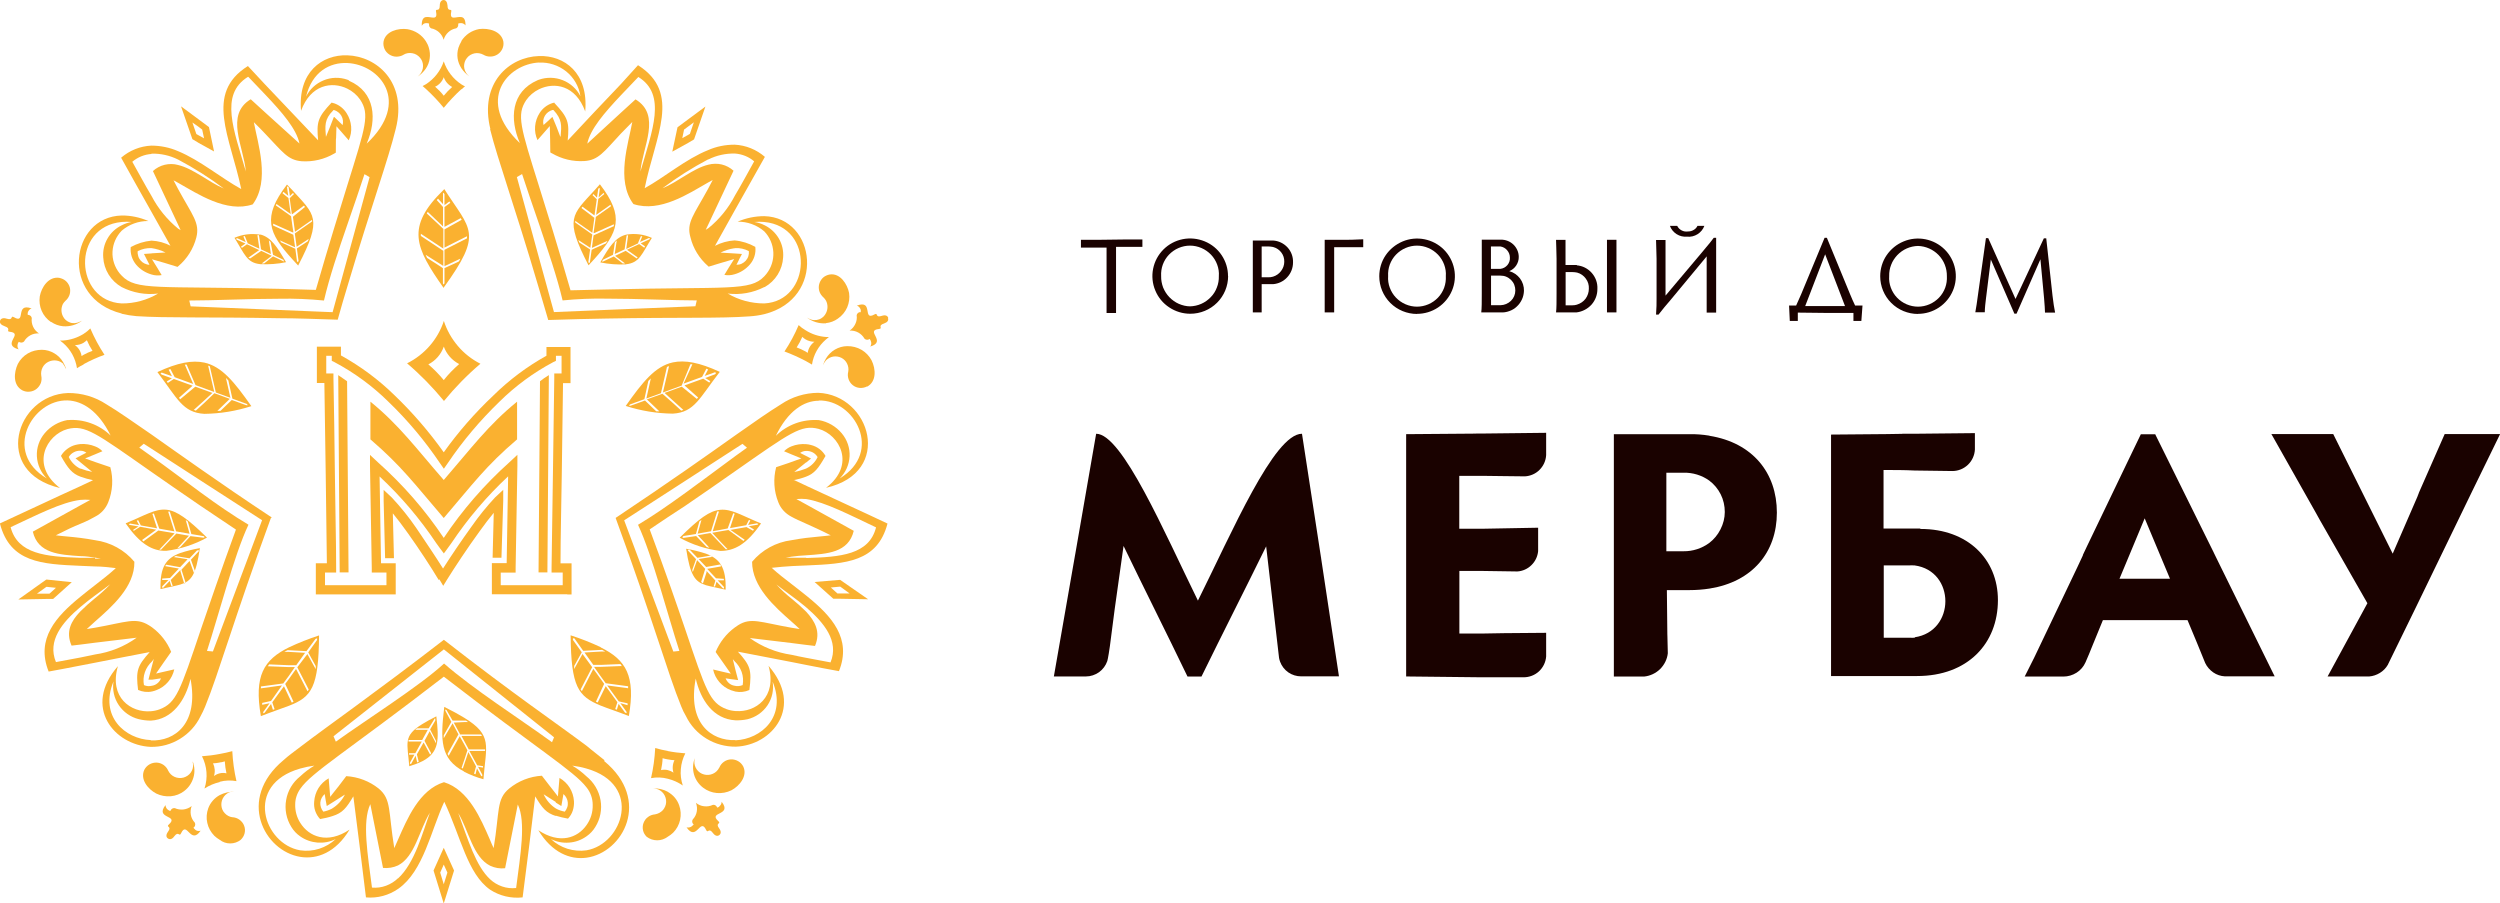 <?xml version="1.0" encoding="UTF-8"?> <svg xmlns="http://www.w3.org/2000/svg" xmlns:xlink="http://www.w3.org/1999/xlink" id="uuid-aaf649f0-b9c9-4663-afae-34997f6e8dcf" width="240" height="86.73" viewBox="0 0 240 86.73"><defs><clipPath id="uuid-df63ce5b-0edc-4995-a5e2-57856f23456d"><rect width="85.29" height="86.73" style="fill:none; stroke-width:0px;"></rect></clipPath></defs><g id="uuid-8d5efdb8-1de2-477a-aa09-23ba9f38d28b"><rect x="101.19" y="21.68" width="138.77" height="43.37" style="fill:none; stroke-width:0px;"></rect><path d="m126.82,53.49c.07.51-.1-.66,0,0h0Z" style="fill:#1a0200; stroke-width:0px;"></path><path d="m122.79,63.17c.02.12.06.24.1.36.15.41.43.77.79,1.02.36.25.79.38,1.23.38h3.63c-1.24-8.2-1.63-10.77-1.73-11.45-.08-.54-.46-3.03-1.82-11.84-2.68,0-6.73,9.48-9.99,16.02-3.21-6.53-7.27-16.02-9.77-16.02-4.14,23.84.14-.77-4.06,23.3h3.07c.46,0,.9-.15,1.27-.41.37-.27.64-.64.79-1.07.06-.17.23-1.26.25-1.44.33-2.53.44-3.36.46-3.55.08-.62.32-2.25.85-6.06,2.04,4.23,4.1,8.3,6.14,12.54h1.34c2.07-4.23,4.14-8.28,6.21-12.5" style="fill:#1a0200; stroke-width:0px;"></path><path d="m143.13,26.46h.91c.19,0,.38.03.55.1.17.07.33.18.47.31.13.13.24.29.31.47.07.18.1.36.1.55,0,.37-.15.73-.42.99-.27.26-.62.41-1,.42h-.91v-2.85Zm0-2.8h.58c.11,0,.22,0,.33,0,.25.04.49.17.65.37.17.2.26.44.26.7.02.26-.07.52-.24.72-.17.2-.41.33-.67.36h-.91v-2.15Zm-.91,6.33h1.82c.29.02.57-.02.84-.12.27-.09.52-.24.73-.44.21-.19.38-.43.5-.69.12-.26.18-.54.19-.82.01-.43-.12-.84-.38-1.19-.26-.34-.62-.59-1.03-.7.27-.11.51-.3.67-.55.16-.25.25-.53.24-.83,0-.22-.05-.44-.14-.64-.09-.2-.22-.39-.38-.54-.16-.15-.35-.27-.56-.35-.21-.08-.43-.12-.65-.11h-1.82v5.16c0,.69,0,1.51-.05,1.81" style="fill:#1a0200; stroke-width:0px;"></path><path d="m121.12,23.66h.62c.16,0,.32.02.47.05.31.08.59.26.79.52.2.26.3.57.29.9,0,.32-.11.63-.31.89-.19.26-.47.45-.77.54-.15.04-.31.07-.46.06h-.63v-2.96Zm-.91,6.33h.91v-2.71h.69c.13,0,.27,0,.4,0,.53-.04,1.02-.28,1.37-.67.36-.39.55-.89.55-1.42.02-.53-.17-1.05-.53-1.44-.36-.39-.86-.63-1.39-.66-.13,0-.25,0-.38,0h-1.56v6.9" style="fill:#1a0200; stroke-width:0px;"></path><path d="m159.01,30.2h.21c.39-.52.73-.9,1.16-1.41l3.39-4.09.07-.09v5.4h.91v-7.18h-.23c-.26.35-.45.59-.72.9l-.38.46-3.53,4.19v-5.34h-.91c0,.45.05,1.27.05,1.81v3.8c0,.43,0,.96-.05,1.55" style="fill:#1a0200; stroke-width:0px;"></path><path d="m190.67,28.53l.45-3.62,2.26,5.2h.21l2.29-5.22.35,3.73c.05.69.09,1.06.09,1.39h.97c-.1-.49-.16-.9-.25-1.64l-.6-5.49h-.23l-2.72,5.82-2.62-5.84h-.22l-.74,5.27c-.1.75-.21,1.52-.28,1.85h.91c0-.39.06-.9.13-1.47" style="fill:#1a0200; stroke-width:0px;"></path><path d="m184.12,23.61c.75.02,1.47.34,1.99.88.52.54.8,1.27.79,2.02.02.38-.03.75-.16,1.11-.13.35-.33.68-.59.95-.26.27-.57.49-.92.64-.35.15-.72.23-1.1.23s-.75-.08-1.1-.23c-.35-.15-.66-.37-.92-.64-.26-.27-.46-.6-.59-.95-.13-.35-.19-.73-.16-1.11-.01-.37.05-.74.19-1.09.13-.35.34-.66.59-.93.26-.27.57-.49.91-.64.34-.15.71-.23,1.08-.24Zm0,6.52c.72,0,1.42-.21,2.02-.61.6-.4,1.06-.96,1.34-1.62.28-.66.35-1.39.21-2.09-.14-.7-.49-1.35-.99-1.85-.51-.51-1.16-.85-1.86-.99-.71-.14-1.44-.07-2.1.21-.66.27-1.23.74-1.63,1.33s-.61,1.29-.61,2.01c0,.96.38,1.88,1.06,2.56.68.68,1.61,1.06,2.57,1.06Z" style="fill:#1a0200; stroke-width:0px;"></path><path d="m161.96,22.72c.35.04.71-.05,1.01-.24.3-.19.53-.47.65-.8h-.66c-.08.17-.21.31-.38.4-.16.1-.35.14-.53.14-.21.03-.42,0-.61-.1-.19-.1-.34-.25-.43-.44h-.7c.12.33.35.61.65.8.3.19.65.27,1,.24Z" style="fill:#1a0200; stroke-width:0px;"></path><path d="m164.08,52.13c-.71.52-1.58.8-2.46.79h-1.65v-7.54h1.65c.88-.02,1.74.24,2.46.75.47.35.85.81,1.11,1.33.26.52.39,1.1.39,1.69,0,.58-.15,1.15-.41,1.66-.26.52-.63.97-1.09,1.32Zm0-10.31c-.62-.1-1.25-.15-1.88-.14h-7.27v23.27h2.9c.58-.06,1.12-.31,1.54-.72.41-.41.68-.94.74-1.52-.09-4.13,0,1.28-.09-6.06h2.19c.64,0,1.28-.05,1.92-.15,4.09-.65,6.45-3.47,6.45-7.29s-2.33-6.7-6.45-7.37" style="fill:#1a0200; stroke-width:0px;"></path><path d="m155.18,23.02h-.91v6.97h.91v-6.95" style="fill:#1a0200; stroke-width:0px;"></path><path d="m105.52,23.02h-1.75v.75h2.46v6.28h.91v-6.35h2.53v-.71h-1.77l-2.38.03Z" style="fill:#1a0200; stroke-width:0px;"></path><path d="m183.85,61.22c-.19.01-.39.01-.58,0h-2.43v-6.94h2.38c.19-.01.39-.01.58,0,3.94.53,3.94,6.33,0,6.9l.04.05Zm.46-10.48h-3.49v-5.62c1,0,1.99,0,2.98.05,1.22,0,2.43.05,3.63.05.56,0,1.09-.22,1.49-.6.4-.38.64-.91.67-1.46v-1.58l-5.75.06c-3.43,0,2.78,0-8.06.08,0,23.41,0-.17,0,23.18h8.26c4.85,0,7.76-3.11,7.76-7.29,0-3.94-2.91-6.83-7.41-6.83" style="fill:#1a0200; stroke-width:0px;"></path><path d="m223.99,41.67h-5.94l.14.24c10.16,17.96-1.6-2.71,9.08,16l-3.82,7.03h4c.36-.03.71-.15,1.02-.34.31-.19.57-.45.75-.76,3.63-7.38,7.17-14.8,10.79-22.17h-5.32c-5.73,13.02.61-1.37-4.99,11.48" style="fill:#1a0200; stroke-width:0px;"></path><path d="m204.16,55.56h-.69l.69-1.65,1.73-4.15,2.43,5.8h-4.16Zm2.72-13.87h-1.36l-1.33,2.76c-8.88,18.46.58-1.14-8.91,18.69l-.91,1.81h3.71c.45,0,.89-.13,1.27-.37s.68-.59.86-1c.23-.51.48-1.13.61-1.46.13-.33.43-1.06,1.06-2.59h8.12c.75,1.76,1.07,2.59,1.7,4.12.17.36.44.67.77.9.33.23.72.36,1.12.38h4.78l-.14-.28c-11.9-24.14.52.99-11.34-22.98" style="fill:#1a0200; stroke-width:0px;"></path><path d="m175.21,24.4l1.91,4.98h-3.82l1.92-4.98Zm0,5.64h2.72v.77h.76l.11-1.48h-.71c-.16-.33-.33-.71-.48-1.08l-2.23-5.42h-.22l-2.25,5.42c-.17.4-.33.75-.48,1.08h-.68l.07,1.48h.77v-.8l2.62.03Z" style="fill:#1a0200; stroke-width:0px;"></path><path d="m134.99,41.7c0,11.56,0,11.58,0,11.56s0,.77,0,11.68l7.27.08h4c.55,0,1.08-.2,1.48-.57.4-.37.65-.88.69-1.43v-2.27c-7.41.07-1.73,0-6.16.07h-2.17v-6.01h2.17l3.39.05c.51-.03,1-.25,1.36-.61.37-.36.59-.83.64-1.34v-2.25l-5.4.1h-2.17v-5.08h2.17c3.94.05-.11,0,4.13.05.53-.03,1.04-.25,1.41-.63.38-.38.6-.88.63-1.41v-2.14l-6.16.07c-1.82,0,2.33,0-7.27.06" style="fill:#1a0200; stroke-width:0px;"></path><path d="m114.26,29.41c-.37,0-.74-.09-1.09-.24-.34-.15-.65-.37-.91-.64-.26-.27-.46-.59-.6-.93-.13-.35-.2-.72-.19-1.09-.02-.38.03-.75.16-1.11.13-.35.33-.68.59-.95.26-.27.57-.49.92-.64.35-.15.72-.23,1.1-.23s.75.08,1.1.23c.35.15.66.37.92.64.26.27.46.6.59.95.13.35.19.73.16,1.11.01.37-.05.74-.19,1.09-.13.35-.33.67-.59.93-.26.27-.57.49-.91.64-.34.15-.71.23-1.08.24Zm3.63-2.9c0-.72-.21-1.41-.61-2.01s-.97-1.06-1.63-1.33c-.66-.27-1.39-.35-2.1-.21-.7.14-1.35.48-1.86.99-.51.51-.85,1.15-.99,1.85-.14.7-.07,1.43.21,2.09.27.66.74,1.23,1.34,1.62.6.4,1.3.61,2.02.61.96,0,1.89-.38,2.57-1.06.68-.68,1.06-1.6,1.06-2.56Z" style="fill:#1a0200; stroke-width:0px;"></path><path d="m151.41,29.24c-.15.05-.31.07-.46.07h-.65v-3.19h.65c.16,0,.31.02.46.05.34.09.63.3.83.58.21.28.31.62.29.97,0,.34-.11.67-.31.95-.2.27-.49.47-.82.57Zm0-3.8h-1.12v-2.41h-.91c0,.31.05,1.14.05,1.81v3.34c0,.69,0,1.5-.05,1.81h1.97c.56-.07,1.07-.34,1.44-.75.37-.42.57-.96.56-1.51.03-.56-.17-1.11-.54-1.53-.37-.42-.89-.69-1.46-.73" style="fill:#1a0200; stroke-width:0px;"></path><path d="m133.26,26.51c-.02-.38.03-.75.16-1.11.13-.35.33-.68.59-.95.26-.27.57-.49.92-.64.35-.15.72-.23,1.1-.23s.75.08,1.1.23c.35.15.66.37.92.64.26.27.46.6.59.95.13.35.19.73.16,1.11.02.38-.03.75-.16,1.11-.13.35-.33.68-.59.95s-.57.49-.92.64c-.35.15-.72.23-1.1.23s-.75-.08-1.1-.23c-.35-.15-.66-.37-.92-.64-.26-.27-.46-.6-.59-.95-.13-.35-.19-.73-.16-1.11Zm2.77,3.62c.72,0,1.42-.21,2.02-.61.6-.4,1.06-.96,1.34-1.62.28-.66.35-1.39.21-2.09-.14-.7-.49-1.35-.99-1.85-.51-.51-1.16-.85-1.86-.99-.7-.14-1.44-.07-2.1.21s-1.23.74-1.63,1.33-.61,1.29-.61,2.01c0,.96.38,1.88,1.06,2.56.68.68,1.61,1.06,2.57,1.06Z" style="fill:#1a0200; stroke-width:0px;"></path><path d="m127.17,23.02v6.97h.91v-6.26h2.79v-.76c-.32,0-.82.05-1.52.05h-2.18Z" style="fill:#1a0200; stroke-width:0px;"></path><g style="clip-path:url(#uuid-df63ce5b-0edc-4995-a5e2-57856f23456d);"><path d="m48.08,54.97h1.42v-.44l.17-9.82v-1.05l-.77.72c-2.4,2.15-4.52,4.59-6.3,7.26-1.78-2.67-3.91-5.11-6.31-7.25l-.77-.72v1.05l.17,9.8v.44h1.41v1.22h-5.9v-1.22h1.07v-.45c0-2.63-.09-5.79-.12-8.95-.03-3.16-.09-6.55-.14-9.28v-.43h-.69v-1.69h.53v.48l.25.12c1.9,1.01,3.65,2.29,5.18,3.8,1.86,1.79,3.52,3.77,4.96,5.91l.37.53.37-.53c1.44-2.14,3.11-4.11,4.97-5.91,1.53-1.51,3.27-2.79,5.17-3.8l.25-.12v-.48h.54v1.69h-.7v.43c-.04,2.69-.09,5.96-.13,9.28-.04,3.32-.09,6.32-.13,8.95v.45h1.07v1.22h-5.95v-1.22Zm6.36,2.1h.43v-2.99h-1.06c0-2.53.08-5.51.12-8.5.04-2.99.08-6.18.12-8.8h.72v-3.47h-2.31v.84c-1.87,1.04-3.59,2.33-5.11,3.83-1.76,1.66-3.35,3.48-4.75,5.44-1.4-1.97-2.98-3.8-4.72-5.47-1.53-1.5-3.27-2.79-5.15-3.83v-.84h-2.31v3.49h.72c.04,2.62.09,5.71.13,8.8.04,3.09.08,5.98.11,8.5h-1.06v2.99h7.67v-2.99h-1.41l-.14-8.33c2.06,1.92,3.88,4.07,5.44,6.4l.37.51.36.48.36-.49.37-.51c1.56-2.33,3.38-4.48,5.44-6.4l-.14,8.33h-1.42v2.99h7.25Z" style="fill:#fab130; stroke-width:0px;"></path><path d="m42.6,33.26c.26.73.79,1.33,1.48,1.69-.54.47-1.04.98-1.48,1.54-.45-.55-.94-1.05-1.48-1.51.69-.35,1.22-.96,1.48-1.69v-.03Zm0,5.26c1.06-1.3,2.24-2.51,3.52-3.6-.83-.42-1.57-1-2.17-1.71-.6-.71-1.06-1.52-1.34-2.4-.58,1.77-1.85,3.23-3.53,4.07,1.28,1.09,2.46,2.3,3.53,3.6" style="fill:#fab130; stroke-width:0px;"></path><path d="m32.47,36.01l.14,18.94h.85l-.14-18.35c-.29-.2-.59-.4-.85-.59" style="fill:#fab130; stroke-width:0px;"></path><path d="m42.18,55.62l.37.62.38-.62c.75-1.2,1.95-3.02,3.08-4.57.49-.68.97-1.32,1.39-1.82l-.11,4.31h.85l.17-5.46v-1.06l-.78.73c-.82.88-1.58,1.82-2.27,2.81-.96,1.33-1.98,2.84-2.73,4.02-.72-1.16-1.7-2.6-2.56-3.88-.71-1.04-1.5-2.02-2.36-2.94l-.78-.73v1.06l.14,5.5h.85l-.11-4.31c.44.53.95,1.21,1.47,1.94,1.06,1.49,2.19,3.21,2.93,4.45" style="fill:#fab130; stroke-width:0px;"></path><path d="m42.6,46.08c-2.62-3-4.26-5.26-7.04-7.52v3.62c3.02,2.6,4.18,4.22,7.04,7.55,2.85-3.33,4.01-4.96,7.04-7.55v-3.62c-2.78,2.25-4.43,4.51-7.04,7.52Z" style="fill:#fab130; stroke-width:0px;"></path><path d="m51.7,54.95h.85l.14-18.94c-.31.19-.6.39-.85.59l-.14,18.35Z" style="fill:#fab130; stroke-width:0px;"></path><path d="m41.75,8.34c.2-.09.37-.22.52-.38.15-.16.26-.35.33-.55.14.4.43.74.81.94-.3.26-.57.54-.81.84-.24-.31-.51-.59-.8-.84h-.05Zm2.56.24c.1-.1.21-.2.33-.29-.12-.05-.22-.12-.33-.18-.81-.53-1.41-1.31-1.71-2.22-.3.9-.9,1.67-1.7,2.19-.11.06-.22.13-.33.18l.33.29c.61.56,1.18,1.16,1.7,1.8.52-.64,1.09-1.24,1.7-1.8" style="fill:#fab130; stroke-width:0px;"></path><path d="m40.95,2.22c.08,0,.16.01.24.04,0,.04,0,.08,0,.12,0,.07.01.14.05.2.04.06.09.11.15.14.28.05.55.19.76.38.21.2.37.45.44.72.08-.28.23-.53.44-.72.21-.2.47-.33.76-.38.06-.03.12-.08.15-.14.04-.06.05-.13.05-.2,0-.04,0-.08,0-.12.07-.03.15-.04.23-.04h.08c.08,0,.15.03.22.07.07.04.13.09.17.15,0-.57-.16-.76-.39-.8-.47-.09-1.17.4-.98-.51.09-.4-.36.1-.36-.62-.03-.34-.18-.51-.37-.51s-.37.17-.37.51c0,.72-.44.21-.36.62.19.91-.51.42-.98.51-.23.04-.41.24-.39.84.04-.07.1-.13.16-.18.07-.05.15-.07.23-.08h.09" style="fill:#fab130; stroke-width:0px;"></path><path d="m38.74,5.25c.26-.15.56-.2.85-.14.29.05.55.21.74.44.19.23.29.51.28.81,0,.29-.12.58-.31.8l-.2.19c.31-.21.58-.47.79-.78.19-.29.32-.62.36-.96.05-.34.02-.69-.08-1.02-.06-.22-.16-.43-.28-.62-.2-.31-.46-.58-.77-.78s-.66-.33-1.02-.39c-.85-.12-2.1.19-2.28,1.19-.04.24,0,.48.09.7s.26.41.46.54c.2.13.44.21.68.21.24,0,.48-.06.69-.18Z" style="fill:#fab130; stroke-width:0px;"></path><path d="m44.3,3.96c-.12.2-.22.41-.29.62-.1.33-.13.68-.08,1.02.05.34.18.67.37.96.2.3.46.57.76.78,0,0-.14-.13-.2-.19-.19-.22-.3-.5-.31-.79,0-.29.09-.57.28-.8.18-.23.44-.38.73-.44.29-.06.59,0,.84.13.21.13.45.19.69.18.24,0,.48-.08.68-.21.2-.13.36-.32.46-.54.1-.22.13-.46.09-.7-.2-1-1.41-1.31-2.33-1.19-.35.07-.68.2-.98.4-.29.2-.54.46-.73.76Z" style="fill:#fab130; stroke-width:0px;"></path><path d="m40.97,20.49c.03-.05.06-.1.09-.15l1.47,1.4v-1.87l-.6-.66s.08-.09.12-.14l.48.53v-1.05l.05-.05.09.14v1.05l.47-.35.09.13-.56.41v1.9l1.56-.84.09.16-1.65.92v1.75l2.16-1.09c0,.07,0,.14,0,.2l-2.16,1.1v1.57l1.51-.71c0,.09-.09.18-.14.27l-1.37.63v1.46l-.06.08v.05l-.09-.12v-1.47l-1.52-.98c-.05-.1-.1-.2-.14-.3l1.7,1.07v-1.45l-2.16-1.43v-.21l2.16,1.43v-1.9l-1.59-1.48Zm1.63,7.17v-.06c3.84-5.31,2.56-5.51.05-9.45l-.05.06c-3.69,3.59-2.74,5.55,0,9.45Z" style="fill:#fab130; stroke-width:0px;"></path><path d="m42.6,84.89l-.34-1.12.34-.77.35.77-.35,1.12Zm-.98-1.32l.98,3.17.99-3.17-.99-2.18-.98,2.18Z" style="fill:#fab130; stroke-width:0px;"></path><path d="m56.3,81.63c-.61.09-1.24.03-1.83-.15-.59-.19-1.13-.5-1.58-.93.54.27,1.14.39,1.74.34.6-.04,1.18-.25,1.67-.6.35-.24.64-.55.85-.9.48-.77.66-1.69.5-2.59-.16-.89-.64-1.7-1.35-2.27-.41-.39-.87-.74-1.36-1.03.46.06.92.15,1.36.28,5.44,1.54,3.49,7.26,0,7.85Zm-3.31-10.38c-3.15-2.29-7.51-5.06-10.36-7.55-2.34,2.16-7.59,5.48-10.39,7.5l-.22-.52,10.59-8.34,10.58,8.44-.2.48Zm-24.17,3.28c-.72.57-1.2,1.38-1.35,2.27-.16.89.02,1.82.5,2.59.22.36.51.67.85.9.49.35,1.07.55,1.67.6.6.04,1.2-.07,1.74-.34-.45.42-.99.74-1.58.93-.59.19-1.22.24-1.83.15-3.49-.59-5.44-6.3,0-7.85.45-.13.9-.22,1.36-.28-.49.29-.95.64-1.36,1.03Zm29.21-1.55c-.51-.43-1.08-.84-1.7-1.37-2.81-2.11-7.03-4.97-13.72-10.19-6.76,5.22-11,8.16-13.78,10.28-.6.46-1.14.84-1.62,1.28-4.49,3.75-1.85,8.72,1.62,9.28,1.61.26,3.41-.42,4.73-2.62-2.14,1.44-3.91.67-4.73-.64-.34-.53-.51-1.16-.49-1.79,0-.53.18-1.05.49-1.49,1.1-1.59,4.41-3.53,13.78-10.76,9.07,7.01,12.48,9.05,13.69,10.62.39.48.6,1.07.6,1.69.02.7-.19,1.38-.6,1.95-.85,1.21-2.56,1.86-4.62.48,1.3,2.15,3.04,2.85,4.62,2.64,3.52-.48,6.26-5.53,1.7-9.28" style="fill:#fab130; stroke-width:0px;"></path><path d="m53.33,77.03l.56.35c.19-1.08,0,0,.2-1.15.12.1.22.23.29.37.07.14.12.29.13.45.01.16,0,.31-.06.46-.05.15-.13.29-.23.41-.3-.06-.58-.15-.85-.3-.52-.33-.93-.81-1.18-1.37l1.18.75-.03.03Zm-3.79,8.22c-.45.05-.91,0-1.34-.15-.43-.15-.82-.38-1.15-.69-1.37-1.27-2.1-3.75-3.06-6.36,1.01,1.69,1.41,4.22,3.06,5.06.45.21.95.3,1.44.24l1.22-6.12c.8,1.69.25,4.8-.16,8.01v.02Zm-11.33-.94c-.33.32-.72.56-1.15.72-.43.16-.89.22-1.35.18-.41-3.21-.96-6.29-.16-8.01l1.22,6.12c.49.05.99-.03,1.44-.24,1.64-.84,2.05-3.44,3.06-5.06-.69,1.86-1.44,4.83-3.06,6.31v-.02Zm-6.32-6.69c-.27.14-.55.24-.85.3-.1-.12-.18-.26-.23-.41-.05-.15-.07-.31-.06-.46.01-.16.06-.31.13-.45.07-.14.17-.26.29-.37.19,1.12,0,.07.2,1.15l.56-.35,1.18-.75c-.27.55-.7,1.02-1.23,1.34Zm21.44.68c.39.12.79.22,1.2.29.21-.23.37-.49.46-.78s.13-.6.11-.9c-.03-.46-.17-.9-.41-1.29-.24-.39-.58-.71-.98-.94-.15,1.69,0,0-.15,1.78l-.23-.3c-1.16-1.49.11.15-1.31-1.69-1.15.07-2.25.5-3.14,1.23-1.24,1.03-.9,2.12-1.49,5.72-.12-.24-.24-.52-.37-.84-.85-1.94-2.02-4.76-4.4-5.49-2.38.73-3.54,3.55-4.4,5.49-.14.3-.26.57-.37.84-.59-3.6-.26-4.69-1.5-5.72-.89-.71-1.97-1.12-3.11-1.19-1.43,1.87-.15.23-1.31,1.69l-.23.3c-.14-1.76,0-.11-.15-1.78-.4.23-.74.55-.98.94-.24.39-.38.83-.41,1.29-.03.31,0,.61.1.9.1.29.26.56.47.78.41-.07.81-.16,1.2-.29.95-.3,1.31-.75,1.99-1.89.39,2.99.85,6.75,1.21,9.7,1.11.1,2.21-.2,3.12-.84,2.4-1.69,3.13-5.61,4.4-8.34,1.59,3.37,2.22,6.91,4.4,8.44.92.6,2.02.86,3.12.74.39-2.91.85-6.75,1.21-9.7.68,1.14,1.05,1.59,1.99,1.89" style="fill:#fab130; stroke-width:0px;"></path><path d="m42.97,72.37l1.04-1.87-.56-1.06-.85,1.43v-.28l.73-1.29-.58-1.07v-.12l.12.06.58,1.01h1.29l.2.14h-.37l-1.01.05.62,1.14h2l.09.14h-1.97l.31.57.39.72h1.57v.15h-1.51l.75,1.38.56.08v.14l-.48-.08.41.76v.14h-.1l-.41-.75-.14.57-.14-.05.19-.71-.74-1.37-.37,1.1-.16.48-.12-.07.29-.84.27-.84-.27-.51-.47-.84-1.06,1.88-.09-.15v-.03Zm1.59,1.72c.59.3,1.21.54,1.85.72.25-3.24.92-4.22-1.85-5.91-.51-.31-1.13-.65-1.91-1.04-.38,3.21-.4,5,1.91,6.21" style="fill:#fab130; stroke-width:0px;"></path><path d="m40.04,73.16l-.14-.61-.43.78h-.12v-.1l.43-.78h-.51v-.14h.6l.62-1.12h-1.27c0-.05,0-.1,0-.15h1.31l.54-.98h-1.21l.17-.14h1.12l.58-.94h.06v.19l-.5.86.57,1.1c0,.08,0,.16,0,.24l-.61-1.17-.5.92.65,1.2-.11.12-.62-1.16-.09.15-.55.97v.06l.17.67-.14.06h-.03Zm1.85-4.39c-.54.27-.98.51-1.33.73-1.9,1.16-1.44,1.82-1.27,4.06.44-.13.86-.29,1.27-.49,1.61-.84,1.59-2.07,1.33-4.29Z" style="fill:#fab130; stroke-width:0px;"></path><path d="m65.67,12.44l.39-.29.55-.41-.38,1.11-.17.1-.56.31.17-.82Zm.96.94l1.09-3.15-1.66,1.23-1.02.76-.5,2.34,1.52-.84.57-.34Z" style="fill:#fab130; stroke-width:0px;"></path><path d="m53.19,29.96c.15-.19.14-.2,0,0h0Z" style="fill:#fab130; stroke-width:0px;"></path><path d="m51.74,6.01c.95-.05,1.88.26,2.62.85.74.6,1.22,1.44,1.36,2.37-.36-.7-.96-1.24-1.69-1.53-.73-.29-1.54-.31-2.29-.05l-.13.05c-2.56,1.11-2.71,3.72-1.7,6.04-4.26-4.04-1.26-7.59,1.85-7.74h-.02Zm-1.62,10.7c.47,1.46,1.05,3.1,1.62,4.77.85,2.53,1.76,5.17,2.27,7.36,1.42-.14,2.84-.2,4.26-.17,2.97,0,6.37.17,8.62.17l-.13.56-8.52.35-5.06.21-1.45-5.26-2.11-7.7.5-.29Zm23.29,10.85c.51-.29.94-.7,1.25-1.2.31-.5.49-1.07.52-1.65.05-.63-.09-1.26-.41-1.81-.32-.55-.79-.99-1.36-1.27-.31-.16-.65-.27-1-.32.32-.03.64-.03.96,0,4.85.46,4.51,7.59,0,7.82-1.24,0-2.45-.32-3.51-.95,1.21.15,2.43-.07,3.51-.62h.03Zm-26.37-15.19c.75,3,2.32,7.26,4.66,15.19.3,1,.6,2.05.93,3.16,2.04-.07,3.9-.11,5.58-.14,6.91-.13,10.93,0,13.75-.21.48-.03.95-.1,1.41-.21,5.96-1.49,4.98-9.28,0-9.41-.88,0-1.75.18-2.56.53.94-.01,1.85.32,2.56.93.52.54.83,1.25.87,2.01.04.75-.2,1.49-.67,2.08l-.2.23c-1.37,1.44-3.41.97-15.16,1.26l-3.44.08c-1.27-4.39-2.27-7.59-3.03-10.01-1.78-5.68-2.16-6.83-1.23-8.24.31-.45.74-.81,1.23-1.05,1.47-.72,3.52-.41,4.44,2.13.33-3.71-2.01-5.4-4.44-5.32-2.83.08-5.76,2.57-4.66,7.03" style="fill:#fab130; stroke-width:0px;"></path><path d="m53.79,13.13c-.72-1.86,0-.06-.76-1.91-.73.7,0,0-.85.78-.08-.3-.03-.62.13-.89.16-.27.42-.46.72-.55h.1c.85.91.78,1.51.69,2.53l-.03.03Zm5.84-4.01c.54-.57,1.1-1.14,1.65-1.73,2.74,1.69,1.35,5.12.2,9.08.2-2.38,2.04-5.42-.47-6.93l-1.39,1.27-3.24,2.98c.28-1.39,1.64-2.96,3.24-4.66Zm8.37,6.19c.79-.4,1.67-.59,2.56-.57.68.05,1.33.31,1.84.75-.63,1.13-1.24,2.27-1.84,3.27-.62,1.21-1.49,2.28-2.56,3.15l-.25.15.25-.52,2.42-5.15c-.32-.29-.71-.5-1.13-.6-.42-.1-.87-.09-1.29.02-1.47.35-2.96,1.69-4.4,2.26,1.39-1.04,2.86-1.97,4.4-2.78Zm2.56,8.51c.46-.03.92.07,1.33.29.02.16,0,.33-.05.49-.05.16-.14.3-.25.43-.11.12-.25.22-.4.29-.15.07-.32.1-.49.1.52-1.01,0-.06.53-1.04l-.73-.05-1.33-.08c.42-.21.87-.35,1.33-.42h.06Zm-17.31-13.98l-.26.07c-.49.17-.91.5-1.18.93-.25.38-.4.83-.44,1.28-.04.46.04.91.23,1.33,1.12-1.27,0,0,1.18-1.35.07,2.53,0,.05.05,2.53.05.04.11.07.16.09.94.55,2.02.81,3.11.74,1.35-.09,1.84-.84,3.51-2.64.32-.33.68-.7,1.09-1.11-.36,2.02-1.6,5.6.11,7.88,2.56.84,5.32-1.02,7.17-2.07l.44-.24c-.15.3-.3.58-.44.84-1.38,2.53-2.1,3.24-1.7,4.65.26,1.08.86,2.05,1.7,2.78l.05.05c2.4-.73,0,0,2.45-.73-.94,1.5-.06.08-.94,1.52.33.06.66.04.98-.06.57-.16,1.08-.49,1.47-.94.2-.23.35-.5.44-.79.09-.29.12-.6.08-.9-.61-.34-1.29-.56-1.99-.62-.66.04-1.3.22-1.88.52l1.88-3.37c1.01-1.79,2.04-3.62,2.91-5.17-.81-.7-1.83-1.12-2.91-1.17-.88,0-1.75.17-2.56.53-2.1.84-4.16,2.59-6.07,3.65,1.02-5.06,3.56-9.14-.64-11.81l-1.64,1.81c-1.7,1.78-3.54,3.73-5.11,5.42.17-1.76.05-2.19-1.29-3.62" style="fill:#fab130; stroke-width:0px;"></path><path d="m57.93,18.5l.08.13-.57.46-.21,1.54,1.37-.97s.04.09.06.13l-1.46,1.03-.14,1-.08.55h.08l1.87-.84v.18l-1.85.84-.1.05-.16,1.2.26-.12,1.24-.56-.15.24-1.08.48-.29.14-.17,1.2-.09.09-.06-.12.17-1.2-1.04-.68-.09-.23,1.15.75.19-1.28-1.64-1.15v-.16l1.64,1.15.2-1.44-1.24-.94.09-.13,1.16.84.22-1.55-.24-.23-.17-.17.09-.1.08.08.26.26.12-.84.09-.1.06.08-.11.84.48-.44Zm-.85-.24c-2.16,2.38-2.93,2.69-.58,7.21l.58-.63c2.26-2.53,2.93-4,.51-7.15l-.51.57Z" style="fill:#fab130; stroke-width:0px;"></path><path d="m57.86,25.11h-.07l.09-.17.97-.48.18-1.21.18-.17-.2,1.31.95-.45.14-.96.06-.39h.14l-.18,1.31,1.14-.54v-.05l.26-.63h.14l-.22.55.85-.38.12.04-.05.08-.85.39.41.29-.07.13-.49-.35-1.17.55,1.03.73-.1.1-1.05-.73-1.02.48.96.73h-.23l-.85-.67-1.07.5Zm2.24.26c1.3-.14,1.49-.96,2.48-2.53-.78-.35-1.64-.46-2.48-.31-1.02.25-1.64,1.19-2.47,2.66.81.17,1.64.23,2.47.19" style="fill:#fab130; stroke-width:0px;"></path><path d="m81.57,56.97h-1.18l-.63-.57.85-.08h.06l.89.65Zm-3.36-1.09l1.79,1.6h.66l2.68.05-2.68-1.86h-.06l-2.39.2Z" style="fill:#fab130; stroke-width:0px;"></path><path d="m70.6,71.05c-2.31.09-4.63-1.63-3.81-5.91.48,2.09,1.7,3.89,3.81,4.01.39.01.77-.02,1.15-.1.79-.19,1.48-.67,1.93-1.34.45-.67.62-1.49.49-2.28,1.39,3.37-1.09,5.53-3.57,5.64h0Zm-5.96-8.5l-4.72-12.6,5.9-3.81,4.79-3.1.67-.43.43.37-1.1.79c-1.51,1.11-3.16,2.35-4.79,3.53-1.63,1.18-3.16,2.24-4.57,3.08,1.35,2.85,2.9,8.84,3.97,12.11l-.57.06Zm13.97-24.1c3.41-.1,6.23,4.93,1.99,7.49.58-.57.92-1.33.96-2.13.04-.8-.23-1.59-.75-2.21-.56-.67-1.34-1.12-2.2-1.27-.76-.05-1.52.05-2.23.31-.71.26-1.36.67-1.9,1.2,1.16-2.4,2.7-3.37,4.13-3.37v-.03Zm-8.01,29.81c-.29-.02-.58-.08-.85-.18-1.62-.61-1.98-1.79-3.97-7.67-.8-2.35-1.87-5.46-3.41-9.59,1.23-.84,2.35-1.57,3.41-2.26,1.9-1.3,3.48-2.4,4.79-3.32,5.31-3.71,6.34-4.5,8.01-4.07,2.01.55,3.62,3.45.72,5.66,6.53-1.48,4.26-8.94-.76-9.12-1.27.01-2.51.39-3.56,1.1-1.18.73-2.56,1.69-4.33,2.94-1.35.95-2.91,2.07-4.79,3.37-1.88,1.31-4.13,2.84-6.76,4.6,3.57,9.74,4.98,14.87,6.3,18.1.13.33.28.64.46.94.43.89,1.11,1.63,1.96,2.15s1.83.78,2.82.77c3.49-.12,6.55-3.84,3.14-7.76.85,3.03-1.28,4.48-3.14,4.34" style="fill:#fab130; stroke-width:0px;"></path><path d="m59.92,49.94c.23.08.23.07,0,0h0Z" style="fill:#fab130; stroke-width:0px;"></path><path d="m77.39,53.54h-1.95c.18-.04.36-.07.55-.1.45-.07.93-.1,1.41-.13,1.99-.14,4.06-.24,4.56-2.35l-4.56-2.53-.95-.52c.31-.03.63-.03.95,0,1.84.3,4.2,1.54,6.7,2.72-.66,2.62-3.41,2.85-6.7,2.94v-.03Zm-1.41,3.66c.47.34.95.71,1.41,1.1,1.7,1.47,3.19,3.24,2.34,5.29-.79-.15-1.58-.29-2.34-.44-.49-.09-.95-.19-1.41-.29-1.44-.21-2.82-.76-4-1.61l4,.48,1.41.18.85.1c.57-1.35,0-2.37-.85-3.29-.44-.44-.91-.86-1.41-1.26-.52-.41-1-.86-1.45-1.35.43.34.93.7,1.45,1.09Zm-4.69,8.57c-.25.1-.52.13-.78.06-.19-.03-.38-.12-.52-.24-.15-.13-.26-.29-.33-.47.98.15.32.05.85.12l.35.05c-.43-1.64-.14-.52-.35-1.36l-.16-.65.16.19c.31.29.55.65.69,1.04.14.4.17.83.1,1.24v.03Zm6.09-21.36l.48-.39-.48-.25-.57-.29c.17-.12.37-.19.57-.19.22-.01.45.04.64.14s.36.26.47.45c-.23.49-.63.88-1.12,1.11-.36.14-.73.25-1.12.32l1.12-.91Zm-1.21,1.69c.41-.08.82-.19,1.21-.34.8-.3,1.18-.78,1.87-1.99-.15-.26-.35-.49-.59-.67-.24-.18-.52-.31-.81-.38-.15-.04-.3-.07-.46-.08-.48-.04-.96.03-1.41.21-.27.1-.51.27-.71.47l.71.3c.26.11-.25-.11.95.39l-.95.34c-.68.24.43-.14-1.47.5-.29,1.12-.22,2.3.21,3.37.23.6.68,1.08,1.25,1.38.37.21.85.42,1.41.67.55.25,1.41.63,2.37,1.12-.66.09-1.48.14-2.37.25-.46.06-.94.13-1.41.22-1.47.19-2.82.93-3.77,2.07,0,2.4,2.18,4.33,3.77,5.73.3.26.57.51.8.73l-.8-.13c-2.98-.52-3.88-1.02-5.11-.24l-.32.22c-.82.6-1.45,1.42-1.84,2.35,1.44,2.04,0,0,1.46,2.08-1.7-.41-.09,0-1.7-.4.09.45.3.86.6,1.21.3.35.68.62,1.11.78.14.05.28.09.43.13.45.09.92.04,1.34-.15.25-1.93.09-2.35-1.1-3.68l5.23,1.01,1.41.28c1.07.21,2.1.41,3.06.58,1.26-3.14-.72-5.29-3.06-7.19-.46-.38-.94-.74-1.41-1.11-.71-.54-1.4-1.08-1.99-1.62.67-.08,1.34-.13,1.99-.17l1.41-.06c3.71-.16,6.76-.33,7.72-4.02-2.29-1.09-5.21-2.41-7.72-3.59l-1.21-.57" style="fill:#fab130; stroke-width:0px;"></path><path d="m71.48,51.83l-.11.1-1.44-1.05-.78.13-.78.14.78.84.7.73h-.18l-.52-.55-.95-1-1.21.21,1.12,1.21-.27-.08-1.01-1.05-1.22.18-.12-.06.12-.12,1.2-.2.33-1.2.2-.15-.37,1.32,1.29-.23.59-1.9h.17l-.6,1.9.72-.13.72-.14.53-1.46.14.05-.45,1.38,1.56-.28.26-.51.13.06-.22.42.85-.15.13.05s-.03.06-.06.08l-.85.15.5.31-.09.12-.63-.35-1.54.27,1.36.94Zm1.58-1.58c-1.87-.77-2.85-1.41-3.91-1.31-1.06.1-2.03.84-3.9,2.68,1.21.67,2.53,1.1,3.9,1.27,1.38,0,2.56-.67,3.91-2.64Z" style="fill:#fab130; stroke-width:0px;"></path><path d="m69.2,54.38l-1.31.23.85.91h.05l.7.05v.14h-.6l.61.64v.14h-.09l-.62-.65-.15.47h-.14l.18-.57-.85-.93v.12l-.35,1.08-.17-.14.39-1.26-.78-.84-.41,1.14-.06-.18.37-1.05-.79-.84v-.06h.19l.73.77.85-.14.37-.07.21.12-.59.09-.72.12.72.76,1.35-.24.08.14-.03.05Zm-1.43-1.23c-.62-.2-1.26-.36-1.9-.47.39,2.59.85,3.17,1.9,3.5.48.14,1.08.24,1.89.43.06-2.14-.55-2.96-1.89-3.46Z" style="fill:#fab130; stroke-width:0px;"></path><path d="m19.03,12.15l.38.29.18.84-.56-.31-.18-.1-.38-1.11.56.39Zm0,1.55l1.52.84-.49-2.34-1.02-.76-1.66-1.23,1.09,3.15.57.34Z" style="fill:#fab130; stroke-width:0px;"></path><path d="m11.68,21.31c.32-.03.64-.03.95,0-.33.06-.65.16-.95.32-.57.28-1.05.72-1.36,1.27-.32.55-.46,1.18-.41,1.81.03.58.21,1.15.52,1.65.31.5.74.91,1.25,1.2,1.08.55,2.3.77,3.5.62-1.06.63-2.27.96-3.5.95-4.52-.24-4.85-7.36,0-7.82h0Zm15.16,7.37c1.42-.03,2.84.03,4.26.17.51-2.19,1.39-4.82,2.27-7.36.58-1.69,1.15-3.32,1.62-4.77l.49.29-2.11,7.7-1.44,5.26-5.11-.21-8.52-.35-.13-.56c2.28,0,5.69-.17,8.67-.17Zm6.64-20.98l-.13-.05c-.75-.26-1.57-.24-2.3.07-.73.3-1.33.86-1.67,1.56.58-2.39,2.28-3.31,3.97-3.23,3.11.15,6.14,3.7,1.85,7.74,1-2.32.85-4.94-1.7-6.04l-.02-.04ZM11.68,30.12c.46.11.94.19,1.41.23,2.82.19,6.82.07,13.74.2,1.7,0,3.54.08,5.59.14.31-1.12.62-2.18.92-3.16,2.35-7.9,3.92-12.16,4.66-15.19,1.11-4.45-1.83-6.94-4.66-7.03-2.42-.08-4.76,1.61-4.44,5.33.92-2.53,2.97-2.85,4.44-2.13.49.24.92.6,1.23,1.05.94,1.41.55,2.53-1.23,8.24-.75,2.44-1.76,5.64-3.02,10.03l-3.48-.1c-11.73-.29-13.78.19-15.16-1.27-.07-.07-.14-.14-.2-.22-.47-.59-.72-1.33-.68-2.08.04-.75.35-1.46.88-2.01.71-.61,1.62-.94,2.56-.93-.8-.35-1.68-.54-2.56-.53-4.98.13-5.96,7.92,0,9.41Z" style="fill:#fab130; stroke-width:0px;"></path><path d="m31.91,29.96c-.14-.2-.15-.19,0,0h0Z" style="fill:#fab130; stroke-width:0px;"></path><path d="m14.54,14.75c.89-.02,1.76.17,2.56.57,1.53.81,3,1.74,4.39,2.78-1.43-.6-2.92-1.91-4.39-2.26-.42-.12-.86-.12-1.29-.02-.42.1-.81.31-1.13.6l2.42,5.15.24.52-.24-.14c-1.06-.87-1.93-1.94-2.56-3.15-.6-1-1.2-2.14-1.84-3.27.52-.44,1.16-.7,1.84-.75v-.02Zm9.31-7.36l1.65,1.73c1.6,1.69,2.96,3.26,3.25,4.66l-3.29-2.98-1.39-1.27c-2.5,1.51-.67,4.56-.47,6.93-1.14-3.96-2.56-7.37.2-9.08h.04Zm8.13,3.18h.11c.29.09.54.3.69.56.15.27.19.58.11.88-.8-.79-.08-.08-.8-.78h-.04c-.73,1.85,0,.05-.76,1.91-.09-1.05-.16-1.69.69-2.53v-.04Zm-17.44,13.76l-.72.05c.49.98,0,0,.53,1.04-.16,0-.32-.05-.47-.12-.15-.07-.28-.17-.38-.29s-.19-.26-.23-.42c-.05-.15-.07-.32-.05-.48.41-.21.87-.31,1.33-.29.47.07.92.21,1.34.42l-1.34.08Zm1.89-.71c-.59-.31-1.23-.49-1.89-.52-.7.07-1.37.28-1.99.62-.03.3,0,.61.09.9.09.29.24.56.43.79.38.45.89.77,1.47.94.32.1.65.12.98.06-.85-1.43,0,0-.93-1.52,2.44.71.04,0,2.45.73l.06-.05c.86-.72,1.47-1.69,1.75-2.78.35-1.4-.37-2.1-1.75-4.64-.14-.26-.29-.54-.44-.84l.44.24c1.86,1.05,4.65,2.92,7.16,2.07,1.7-2.28.48-5.86.11-7.89.42.41.78.78,1.09,1.11,1.7,1.77,2.16,2.53,3.51,2.64,1.09.07,2.18-.19,3.12-.74l.15-.09c0-2.48,0,0,.06-2.53,1.16,1.34.06.08,1.18,1.35.19-.42.27-.87.23-1.33-.04-.46-.19-.89-.44-1.28-.28-.44-.69-.77-1.18-.94l-.26-.07c-1.34,1.43-1.45,1.86-1.29,3.62-1.55-1.63-3.41-3.6-5.11-5.38l-1.63-1.75c-4.2,2.64-1.7,6.75-.64,11.81-1.92-1.05-3.97-2.78-6.07-3.64-.8-.35-1.68-.53-2.56-.53-1.07.05-2.09.46-2.9,1.16.85,1.56,1.89,3.37,2.9,5.18.66,1.17,1.31,2.33,1.89,3.37" style="fill:#fab130; stroke-width:0px;"></path><path d="m26.83,23.06l1.23.56.27.12-.17-1.2-.1-.05-1.84-.84c0-.06,0-.12,0-.18l1.87.84h.08l-.09-.56-.14-1-1.46-1.03s.04-.09.06-.14l1.37.97-.22-1.54-.57-.46s.06-.08.09-.13l.46.38-.12-.84.07-.08.09.1.12.84.26-.26.04-.03.09.1-.18.17-.23.23.21,1.55,1.16-.84.1.13-1.16.94.2,1.44,1.64-1.15c0,.05,0,.11,0,.16l-1.66,1.15.18,1.28,1.15-.75c0,.08-.05.15-.09.23l-1.04.68.16,1.2-.06.12-.09-.09-.16-1.2-.29-.13-1.07-.48c-.05-.08-.11-.16-.15-.24h0Zm1.81,2.4c2.35-4.52,1.58-4.83-.58-7.21l-.51-.53c-2.43,3.16-1.75,4.67.5,7.15l.58.63" style="fill:#fab130; stroke-width:0px;"></path><path d="m26.23,24.47l.96.46.09.17h-.03l-1.04-.49-.85.68h-.23l.96-.73-1.01-.48-1.06.73-.18-.07,1.04-.73-1.17-.56-.49.35-.08-.13.42-.29-.85-.38-.05-.09.12-.04.81.38-.23-.55.14-.04.26.64v.05l1.14.53-.19-1.3h.15l.06.39.14.97.95.45-.2-1.31c.06.05.12.1.17.16l.23,1.22Zm-1.24-1.94c-.84-.14-1.7-.04-2.48.3.99,1.59,1.18,2.4,2.48,2.53.83.04,1.66-.02,2.47-.19-.85-1.47-1.45-2.4-2.47-2.66" style="fill:#fab130; stroke-width:0px;"></path><path d="m4.45,56.34h.07l.85.09-.62.56h-1.2l.9-.65Zm.66,1.15l1.78-1.6-2.39-.25h-.06l-2.68,1.91,2.68-.05h.66Z" style="fill:#fab130; stroke-width:0px;"></path><path d="m25.2,49.94c-.24.07-.23.08,0,0h0Z" style="fill:#fab130; stroke-width:0px;"></path><path d="m14.48,71.05c-2.48-.1-4.97-2.29-3.58-5.64-.13.79.05,1.61.5,2.28.45.67,1.13,1.15,1.92,1.35.38.09.77.14,1.16.14,2.06-.12,3.32-1.92,3.81-4.01.81,4.29-1.5,6.01-3.81,5.91v-.03Zm9.37-20.68c-1.41-.84-2.99-1.92-4.57-3.08-1.58-1.16-3.25-2.43-4.8-3.53l-1.11-.79.43-.37.67.43,4.79,3.1,5.9,3.81-4.72,12.6-.57-.05c1.07-3.27,2.63-9.28,3.98-12.11Zm-17.35-10.05c-.86.15-1.65.6-2.21,1.27-.52.62-.79,1.4-.75,2.21.04.8.38,1.56.95,2.13-4.26-2.53-1.41-7.59,2-7.49,1.43.05,2.96,1,4.13,3.37-.54-.52-1.19-.93-1.9-1.18-.71-.26-1.47-.36-2.23-.3Zm19.59,9.36c-2.64-1.75-4.86-3.27-6.76-4.6-1.9-1.32-3.45-2.43-4.79-3.37-1.77-1.21-3.18-2.22-4.33-2.9-1.09-.72-2.37-1.09-3.68-1.08-5.04.18-7.29,7.59-.77,9.12-2.9-2.21-1.29-5.11.72-5.66,1.7-.43,2.7.36,8.01,4.08,1.31.91,2.88,2.01,4.79,3.31l3.37,2.26c-1.51,4.13-2.56,7.24-3.37,9.59-1.99,5.91-2.35,7.06-3.97,7.67-.27.1-.56.16-.85.18-1.87.15-4.02-1.31-3.14-4.33-3.41,3.91-.36,7.59,3.14,7.75,1,.02,1.98-.25,2.82-.77.85-.52,1.53-1.26,1.96-2.15.17-.31.32-.62.45-.94,1.32-3.22,2.74-8.35,6.31-18.1" style="fill:#fab130; stroke-width:0px;"></path><path d="m14.76,63.27l-.16.62c-.22.84.08-.28-.35,1.36h.35l.85-.13c-.06.18-.18.35-.33.47-.15.13-.33.21-.52.24-.26.07-.54.05-.78-.06-.08-.42-.05-.84.09-1.24.14-.4.38-.76.69-1.04l.16-.23Zm-5.64-.44c-.45.1-.92.19-1.4.29-.77.15-1.55.29-2.35.44-.85-2.05.61-3.82,2.35-5.29.46-.39.94-.76,1.4-1.1.46-.34,1.03-.75,1.46-1.08-.45.48-.94.93-1.46,1.34-.49.4-.95.81-1.4,1.26-.89.92-1.44,1.94-.85,3.29l.85-.1,1.4-.18,4-.48c-1.18.85-2.55,1.4-4,1.61Zm0-9.28h-1.4c-3.31-.11-6.02-.35-6.7-2.94,2.5-1.16,4.88-2.4,6.7-2.62.31-.03.63-.03.95,0l-.95.52-4.57,2.53c.5,2.11,2.56,2.21,4.57,2.35.48,0,.95.07,1.4.14l.55.1h-.55v-.08Zm-1.4-8.55c-.49-.24-.89-.64-1.12-1.13.12-.19.28-.35.48-.45.2-.11.42-.16.65-.15.2,0,.4.07.56.19l-.56.29-.48.25.48.39c.72.59-.23-.18,1.12.91-.38-.07-.76-.18-1.12-.32v.02Zm5.53,21.23c.42.19.89.25,1.35.15.14-.03.28-.07.42-.13.43-.16.81-.43,1.11-.78.3-.35.5-.76.6-1.21-1.65.37,0,0-1.75.4,1.43-2.08,0,0,1.45-2.08-.38-.94-1.02-1.75-1.83-2.35-.1-.08-.21-.14-.32-.21-1.27-.78-2.16-.29-5.15.24l-.8.13.8-.73c1.59-1.4,3.81-3.32,3.77-5.73-.95-1.14-2.3-1.87-3.77-2.07-.47-.09-.94-.16-1.4-.22-.85-.11-1.7-.16-2.37-.25.95-.49,1.7-.84,2.37-1.11.66-.27,1.03-.47,1.4-.68.58-.29,1.02-.78,1.26-1.38.43-1.07.5-2.26.2-3.37l-1.47-.5-.95-.34.95-.39.71-.3c-.19-.21-.44-.37-.71-.47-.44-.18-.92-.25-1.4-.22-.15.02-.31.04-.46.08-.29.07-.57.21-.81.39-.24.18-.45.41-.6.67.68,1.21,1.07,1.69,1.87,1.99.39.14.8.26,1.21.34l-1.21.57c-2.56,1.16-5.43,2.53-7.73,3.58.97,3.76,4.02,3.91,7.74,4.07l1.4.06c.66,0,1.32.08,1.99.16-.6.55-1.29,1.09-1.99,1.63-.46.36-.94.73-1.4,1.11-2.34,1.9-4.32,4.05-3.06,7.19.95-.17,1.99-.37,3.06-.58l1.4-.27c1.81-.35,3.63-.72,5.24-1.02-1.18,1.33-1.35,1.75-1.11,3.68" style="fill:#fab130; stroke-width:0px;"></path><path d="m18.29,51.46l-1.01,1.1-.26.08,1.12-1.21-1.21-.21-.95,1-.52.55h-.17l.69-.73.78-.84-.78-.14-.78-.13-1.44,1.05-.12-.14,1.36-.99-1.55-.28-.62.4-.04-.11.5-.32-.85-.15-.07-.08.13-.05.85.15-.22-.42.13-.06.26.51,1.56.28-.45-1.38.14-.05.52,1.46.72.13.73.13-.6-1.9h.16l.6,1.9,1.3.23-.37-1.32.2.15.34,1.2,1.19.2.09.1-.11.05-1.23-.15Zm-2.33-2.53c-1.06-.1-2.04.54-3.9,1.31,1.37,1.97,2.56,2.68,3.9,2.64,1.37-.17,2.7-.6,3.91-1.27-1.87-1.84-2.92-2.58-3.91-2.68Z" style="fill:#fab130; stroke-width:0px;"></path><path d="m16.96,53.39l.38.07.85.14.73-.77h.19v.06l-.78.84.37,1.05c-.02.07-.05.14-.09.21l-.41-1.14-.78.84.4,1.26s-.09.05-.14.07l-.36-1.18v-.12l-.93.96.19.57h-.14l-.15-.48-.62.65h-.1v-.13l.6-.61h-.6v-.14l.69-.05h.06l.85-.91-1.31-.23s.05-.09.08-.14l1.35.24.72-.76-.72-.12-.6-.09.21-.12.04.03Zm-1.55,3.16c.8-.19,1.41-.29,1.89-.43,1.09-.33,1.5-.91,1.89-3.5-.64.11-1.27.27-1.89.47-1.35.5-1.95,1.32-1.89,3.46Z" style="fill:#fab130; stroke-width:0px;"></path><path d="m79.29,31.02c.41-.04.81-.19,1.14-.43.4-.27.71-.65.9-1.08.19-.44.25-.92.18-1.39-.16-.84-.85-1.92-1.85-1.77-.13.02-.25.06-.37.12-.19.09-.35.23-.46.4-.12.17-.19.37-.22.57-.02.21,0,.41.08.61.08.19.2.36.36.5.1.09.18.2.25.32.09.18.14.38.14.59s-.05.4-.14.59c-.07.14-.16.27-.27.37-.12.1-.25.19-.4.24-.15.05-.3.08-.46.07-.16,0-.31-.05-.45-.11l-.25-.13c.52.4,1.17.59,1.83.55Z" style="fill:#fab130; stroke-width:0px;"></path><path d="m77.53,33.87l-.2-.13c-.28-.15-.56-.28-.85-.39.21-.32.39-.66.54-1.01.09.09.19.17.31.24.26.15.55.23.85.23-.35.26-.58.64-.64,1.06Zm2.06-1.52h-.29c-.7-.05-1.38-.27-1.97-.65-.24-.14-.46-.3-.66-.49-.37.88-.83,1.73-1.36,2.53.69.26,1.36.56,2.01.9l.63.36c.14-.94.62-1.79,1.34-2.41.09-.08.19-.17.29-.24" style="fill:#fab130; stroke-width:0px;"></path><path d="m83.24,37.12c.91-.48.85-1.69.43-2.53-.22-.42-.56-.77-.97-1.01-.41-.24-.89-.36-1.37-.35-.41,0-.82.12-1.18.33-.36.21-.65.51-.86.86-.12.2-.22.42-.29.65l.13-.25c.05-.08.1-.15.16-.22.19-.19.43-.32.7-.37.27-.04.54,0,.78.12.24.12.44.32.55.56.12.24.16.51.11.78-.06.23-.05.48.03.71.08.23.22.43.41.58.19.15.42.24.66.26.24.02.49-.03.7-.14Z" style="fill:#fab130; stroke-width:0px;"></path><path d="m85.27,30.51c-.07-.21-.28-.3-.61-.19-.68.23-.34-.35-.7-.14-1.21.69-.06-1.46-1.7-.84.09.03.17.08.23.15.06.07.11.15.14.24.01.08.01.16,0,.24h-.12c-.07.02-.13.06-.18.11-.05.05-.08.12-.09.19.04.28,0,.57-.13.83-.12.26-.31.48-.55.64.29-.02.57.04.83.18.25.14.46.34.6.59.05.05.12.09.19.1.07.02.15,0,.21-.02l.1-.05c.05.06.09.14.11.21.04.09.05.18.04.27-.01.09-.04.18-.1.25,1.65-.49-.55-1.54.85-1.69.42-.05-.2-.31.49-.53.32-.11.44-.3.37-.51" style="fill:#fab130; stroke-width:0px;"></path><path d="m64.11,76.01c-.43-.23-.91-.34-1.4-.33l.28.04c.28.07.53.23.71.47.17.23.26.52.25.81-.01.29-.13.56-.32.78-.2.21-.46.35-.75.4-.24.02-.48.1-.67.25-.2.14-.34.34-.43.57s-.1.47-.05.71c.05.24.18.45.35.62.29.22.65.34,1.01.34s.72-.12,1.01-.34c.19-.11.36-.24.52-.39.34-.34.57-.77.67-1.23.1-.47.07-.95-.09-1.4-.19-.55-.58-1.01-1.1-1.29" style="fill:#fab130; stroke-width:0px;"></path><path d="m64.66,74.18c-.17-.12-.36-.2-.55-.25-.21-.05-.43-.05-.65,0,.08-.37.14-.76.15-1.14.16.05.33.08.49.11.21.04.43.07.65.08-.19.38-.22.82-.09,1.22v-.03Zm-.55-2.09c-.41-.07-.81-.16-1.21-.28-.05.97-.18,1.94-.4,2.89.53-.1,1.08-.08,1.61.06.52.13,1.01.35,1.44.65-.17-.51-.24-1.04-.19-1.57.04-.53.19-1.05.43-1.52-.57-.04-1.14-.11-1.7-.22" style="fill:#fab130; stroke-width:0px;"></path><path d="m69.05,73.69c-.13.26-.34.47-.61.59-.27.12-.57.15-.85.07-.28-.07-.53-.24-.7-.48-.17-.24-.25-.52-.23-.81,0-.08.04-.25.04-.28-.19.5-.22,1.04-.08,1.55.14.51.45.96.88,1.29.38.29.84.47,1.32.51.48.04.96-.05,1.39-.26.79-.42,1.58-1.38,1.14-2.29-.11-.21-.28-.39-.49-.51-.21-.12-.45-.18-.69-.17-.24.01-.48.09-.67.23-.2.14-.35.33-.44.55Z" style="fill:#fab130; stroke-width:0px;"></path><path d="m69.07,77.43c-.07.05-.14.08-.22.1-.01-.04-.03-.07-.05-.1-.04-.06-.1-.11-.16-.14-.07-.03-.14-.04-.21-.02-.26.12-.55.17-.84.13-.29-.03-.56-.15-.78-.33.1.27.13.55.08.84-.05.28-.18.54-.38.75-.04.06-.06.13-.06.2s.02.14.06.2c.02.03.05.06.09.08-.05.06-.11.12-.17.17-.07.06-.16.1-.25.12-.09.02-.18.02-.27,0,.98,1.41,1.3-1,1.88.25.18.38.23-.29.66.3.2.27.43.32.6.19.17-.13.2-.35,0-.63-.43-.57.23-.43-.09-.71-1.03-.93,1.38-.51.32-1.86,0,.09-.03.18-.07.26-.04.08-.11.15-.18.2" style="fill:#fab130; stroke-width:0px;"></path><path d="m21.09,73.19c.19,0,.37-.07.49-.1.02.39.08.77.16,1.15-.21-.05-.43-.05-.65,0-.2.05-.39.14-.55.25.13-.4.09-.83-.09-1.21.22,0,.43-.04.65-.08h0Zm0,1.86c.53-.14,1.08-.16,1.61-.06-.22-.95-.35-1.91-.4-2.88-.4.11-.8.2-1.21.27-.56.11-1.13.18-1.7.22.49.96.58,2.07.24,3.1.44-.29.94-.5,1.46-.62" style="fill:#fab130; stroke-width:0px;"></path><path d="m18.74,79.64c-.07-.05-.12-.11-.17-.18.03-.02.06-.05.09-.08.05-.06.07-.12.08-.2,0-.07,0-.14-.04-.21-.2-.21-.33-.47-.38-.75-.05-.28-.02-.57.08-.84-.22.18-.5.29-.78.33-.29.03-.58-.01-.84-.13-.07-.01-.14,0-.21.03-.07.03-.12.08-.16.14-.03.03-.04.07-.05.11-.08-.02-.15-.06-.22-.11-.08-.05-.14-.12-.18-.2-.04-.08-.07-.17-.07-.26-1.06,1.35,1.35.93.32,1.86-.32.28.34.14-.09.71-.2.28-.18.51,0,.63.18.13.41.08.6-.19.43-.58.49.08.66-.3.58-1.26.9,1.16,1.88-.25-.09.03-.18.03-.28.02-.09-.02-.18-.06-.25-.12Z" style="fill:#fab130; stroke-width:0px;"></path><path d="m22.32,78.46c-.29-.04-.55-.18-.75-.4-.2-.21-.31-.49-.32-.78-.01-.29.07-.57.25-.81s.42-.4.71-.47h.27c-.48,0-.96.11-1.39.33-.51.28-.9.73-1.1,1.27-.16.45-.2.93-.09,1.4.1.47.34.89.67,1.23.16.15.33.28.52.39.29.23.65.35,1.01.35s.73-.12,1.01-.35c.18-.17.31-.38.37-.62.06-.24.05-.49-.04-.72-.08-.23-.24-.43-.44-.58-.2-.15-.44-.23-.69-.25Z" style="fill:#fab130; stroke-width:0px;"></path><path d="m17.69,75.93c.43-.32.73-.78.88-1.29.15-.51.12-1.06-.07-1.55,0,0,0,.19.04.27.02.29-.06.58-.23.81-.17.24-.42.4-.7.48-.28.07-.58.05-.85-.07-.27-.12-.48-.33-.61-.59-.09-.22-.25-.41-.44-.55-.2-.14-.43-.22-.67-.23-.24-.01-.48.05-.69.17-.21.12-.38.3-.49.51-.44.92.34,1.87,1.14,2.29.43.21.91.3,1.39.26.48-.04.93-.22,1.31-.51Z" style="fill:#fab130; stroke-width:0px;"></path><path d="m.45,31.32c.68.23.07.49.49.53,1.38.16-.85,1.21.85,1.69-.06-.07-.09-.16-.11-.25-.01-.09,0-.18.02-.27.02-.08.06-.15.11-.21.03.03.06.04.1.05.07.03.14.04.21.02.07-.01.14-.05.19-.1.14-.25.35-.45.6-.59.25-.14.54-.2.83-.18-.24-.16-.44-.38-.56-.64-.12-.26-.17-.55-.13-.83-.01-.07-.04-.14-.09-.19-.05-.05-.11-.09-.18-.11-.04-.01-.07-.01-.11,0-.02-.08-.02-.16,0-.24.02-.09.07-.17.13-.24.06-.07.14-.12.23-.15-1.63-.58-.48,1.56-1.7.84-.37-.21,0,.36-.71.14-.32-.11-.55,0-.61.19-.07.19.05.4.38.51" style="fill:#fab130; stroke-width:0px;"></path><path d="m8.03,32.9c.11-.07.21-.15.31-.24.15.36.33.7.54,1.02-.29.1-.58.23-.85.38l-.2.12c-.03-.21-.1-.41-.21-.59-.11-.18-.26-.34-.43-.46.3,0,.59-.08.85-.23Zm0,2.06c.64-.35,1.31-.65,2-.9-.53-.8-.98-1.65-1.36-2.53-.19.2-.41.37-.64.52-.59.37-1.27.59-1.97.64h-.3c.1.08.2.15.3.24.72.62,1.19,1.48,1.33,2.42.2-.13.42-.26.64-.36" style="fill:#fab130; stroke-width:0px;"></path><path d="m4.91,30.9c.34.24.73.38,1.14.42.66.05,1.31-.14,1.84-.54,0,0-.17.09-.26.12-.14.07-.29.11-.45.12-.16.01-.31,0-.46-.06-.15-.05-.28-.13-.4-.23-.12-.1-.21-.23-.28-.37-.09-.18-.14-.38-.14-.59s.05-.4.14-.59c.07-.11.15-.22.25-.31.16-.13.28-.31.36-.5.08-.19.1-.4.08-.61-.02-.21-.1-.4-.22-.57-.12-.17-.28-.31-.47-.4-.11-.05-.23-.09-.36-.12-1.02-.14-1.7.9-1.86,1.78-.07.47-.01.95.18,1.39.19.44.5.81.9,1.08" style="fill:#fab130; stroke-width:0px;"></path><path d="m6.06,34.95c.06.07.11.15.16.23,0,.07.11.24.13.24-.07-.23-.17-.44-.29-.65-.21-.36-.5-.65-.86-.86-.36-.21-.76-.33-1.18-.33-.48,0-.94.11-1.35.35-.41.24-.74.59-.96,1.01-.39.84-.48,2.03.43,2.53.22.11.46.16.7.13.24-.02.47-.11.66-.26.19-.15.33-.35.42-.57.08-.23.09-.47.04-.71-.04-.26,0-.53.12-.77.12-.24.31-.43.55-.55.24-.12.51-.17.78-.13s.51.16.7.35" style="fill:#fab130; stroke-width:0px;"></path><path d="m30.3,61.33l.14-.05v.16l-.85,1.19.72,1.31v.3l-.8-1.45-.97,1.27,1.1,2.14c-.03.06-.07.11-.12.16l-1.1-2.14-.67.94-.37.5.37.78.43.93-.17.08-.26-.53-.49-1.04-1.12,1.54.22.66-.16.06-.18-.56-.61.84-.14.06v-.13l.61-.84-.71.15v-.18l.85-.19,1.05-1.49-2.02.28c0-.06,0-.12,0-.18l2.14-.29.54-.73.58-.84h-.58l-2.02-.08c.04-.06.08-.12.13-.18l1.89.08h.71l.85-1.19-1.57-.09h-.43l.3-.16h.13l1.7.09.87-1.18Zm-5.26,7.42c1.09-.43,1.99-.72,2.71-1,2.17-.84,2.84-1.76,2.88-6.75-.98.32-1.94.7-2.88,1.14-2.44,1.2-3.37,2.74-2.71,6.59" style="fill:#fab130; stroke-width:0px;"></path><path d="m59.64,63.94l-2.02.08h-.59l.59.84.53.73,2.15.29v.19l-2.01-.27,1.11,1.53.85.19v.18l-.7-.2.6.84v.13l-.15-.06-.61-.84-.17.56-.16-.06.21-.66-1.12-1.54-.51,1.04-.26.53-.17-.08.43-.93.36-.78-.36-.5-.68-.94-1.1,2.14-.12-.16,1.11-2.14-.93-1.27-.8,1.45v-.3l.73-1.31-.85-1.19v-.15h.14l.85,1.2,1.7-.09h.12l.3.16h-.42l-1.58.09.85,1.19h.71l1.89-.08.13.18-.05.03Zm-1.97-1.81c-.94-.44-1.9-.82-2.89-1.14.05,4.96.71,5.85,2.89,6.75.72.29,1.61.57,2.7,1,.66-3.85-.27-5.39-2.7-6.59" style="fill:#fab130; stroke-width:0px;"></path><path d="m66.29,34.97h.18l-.85,1.86,1.78-.65.41-.79.17.08-.33.62.98-.35.12.06-.1.13-.95.36.49.3-.1.14-.58-.38-1.8.65,1.31,1.16s-.08.09-.12.14l-1.45-1.18-.85.31-.8.29.8.73,1,.9-.2.07-.8-.73-1.01-.89-1.49.54,1.2,1.15h-.3l-1.08-1.04-1.39.5h-.15l.09-.12,1.39-.51.38-1.75.24-.24-.43,1.93,1.4-.51.58-2.53.2-.07-.59,2.53.95-.35.85-.31.84-2.05Zm-6.22,4c1.46.47,2.98.72,4.52.74,2.09-.12,2.56-1.51,4.51-4.01-1.94-.9-3.34-1.16-4.51-.91-1.7.38-2.89,1.87-4.52,4.18Z" style="fill:#fab130; stroke-width:0px;"></path><path d="m20.14,35.15l.58,2.53,1.4.51-.43-1.91.23.24.39,1.75,1.39.51.09.12h-.15l-1.39-.5-1.08,1.04h-.3l1.19-1.15-1.48-.54-.98.94-.8.73-.2-.07,1-.9.79-.73-.79-.29-.85-.31-1.45,1.21s-.08-.09-.12-.14l1.31-1.16-1.8-.65-.58.38-.1-.14.49-.3-.99-.36-.1-.13.12-.06.98.35-.32-.63.17-.06.41.78,1.78.65-.81-1.86h.18l.85,1.97.85.31.95.35-.59-2.53.2.07-.04-.02Zm-5.03.57c1.92,2.53,2.42,3.89,4.51,4.01,1.53-.02,3.05-.27,4.51-.74-1.62-2.3-2.82-3.8-4.51-4.18-1.17-.25-2.56,0-4.51.91Z" style="fill:#fab130; stroke-width:0px;"></path></g></g></svg> 